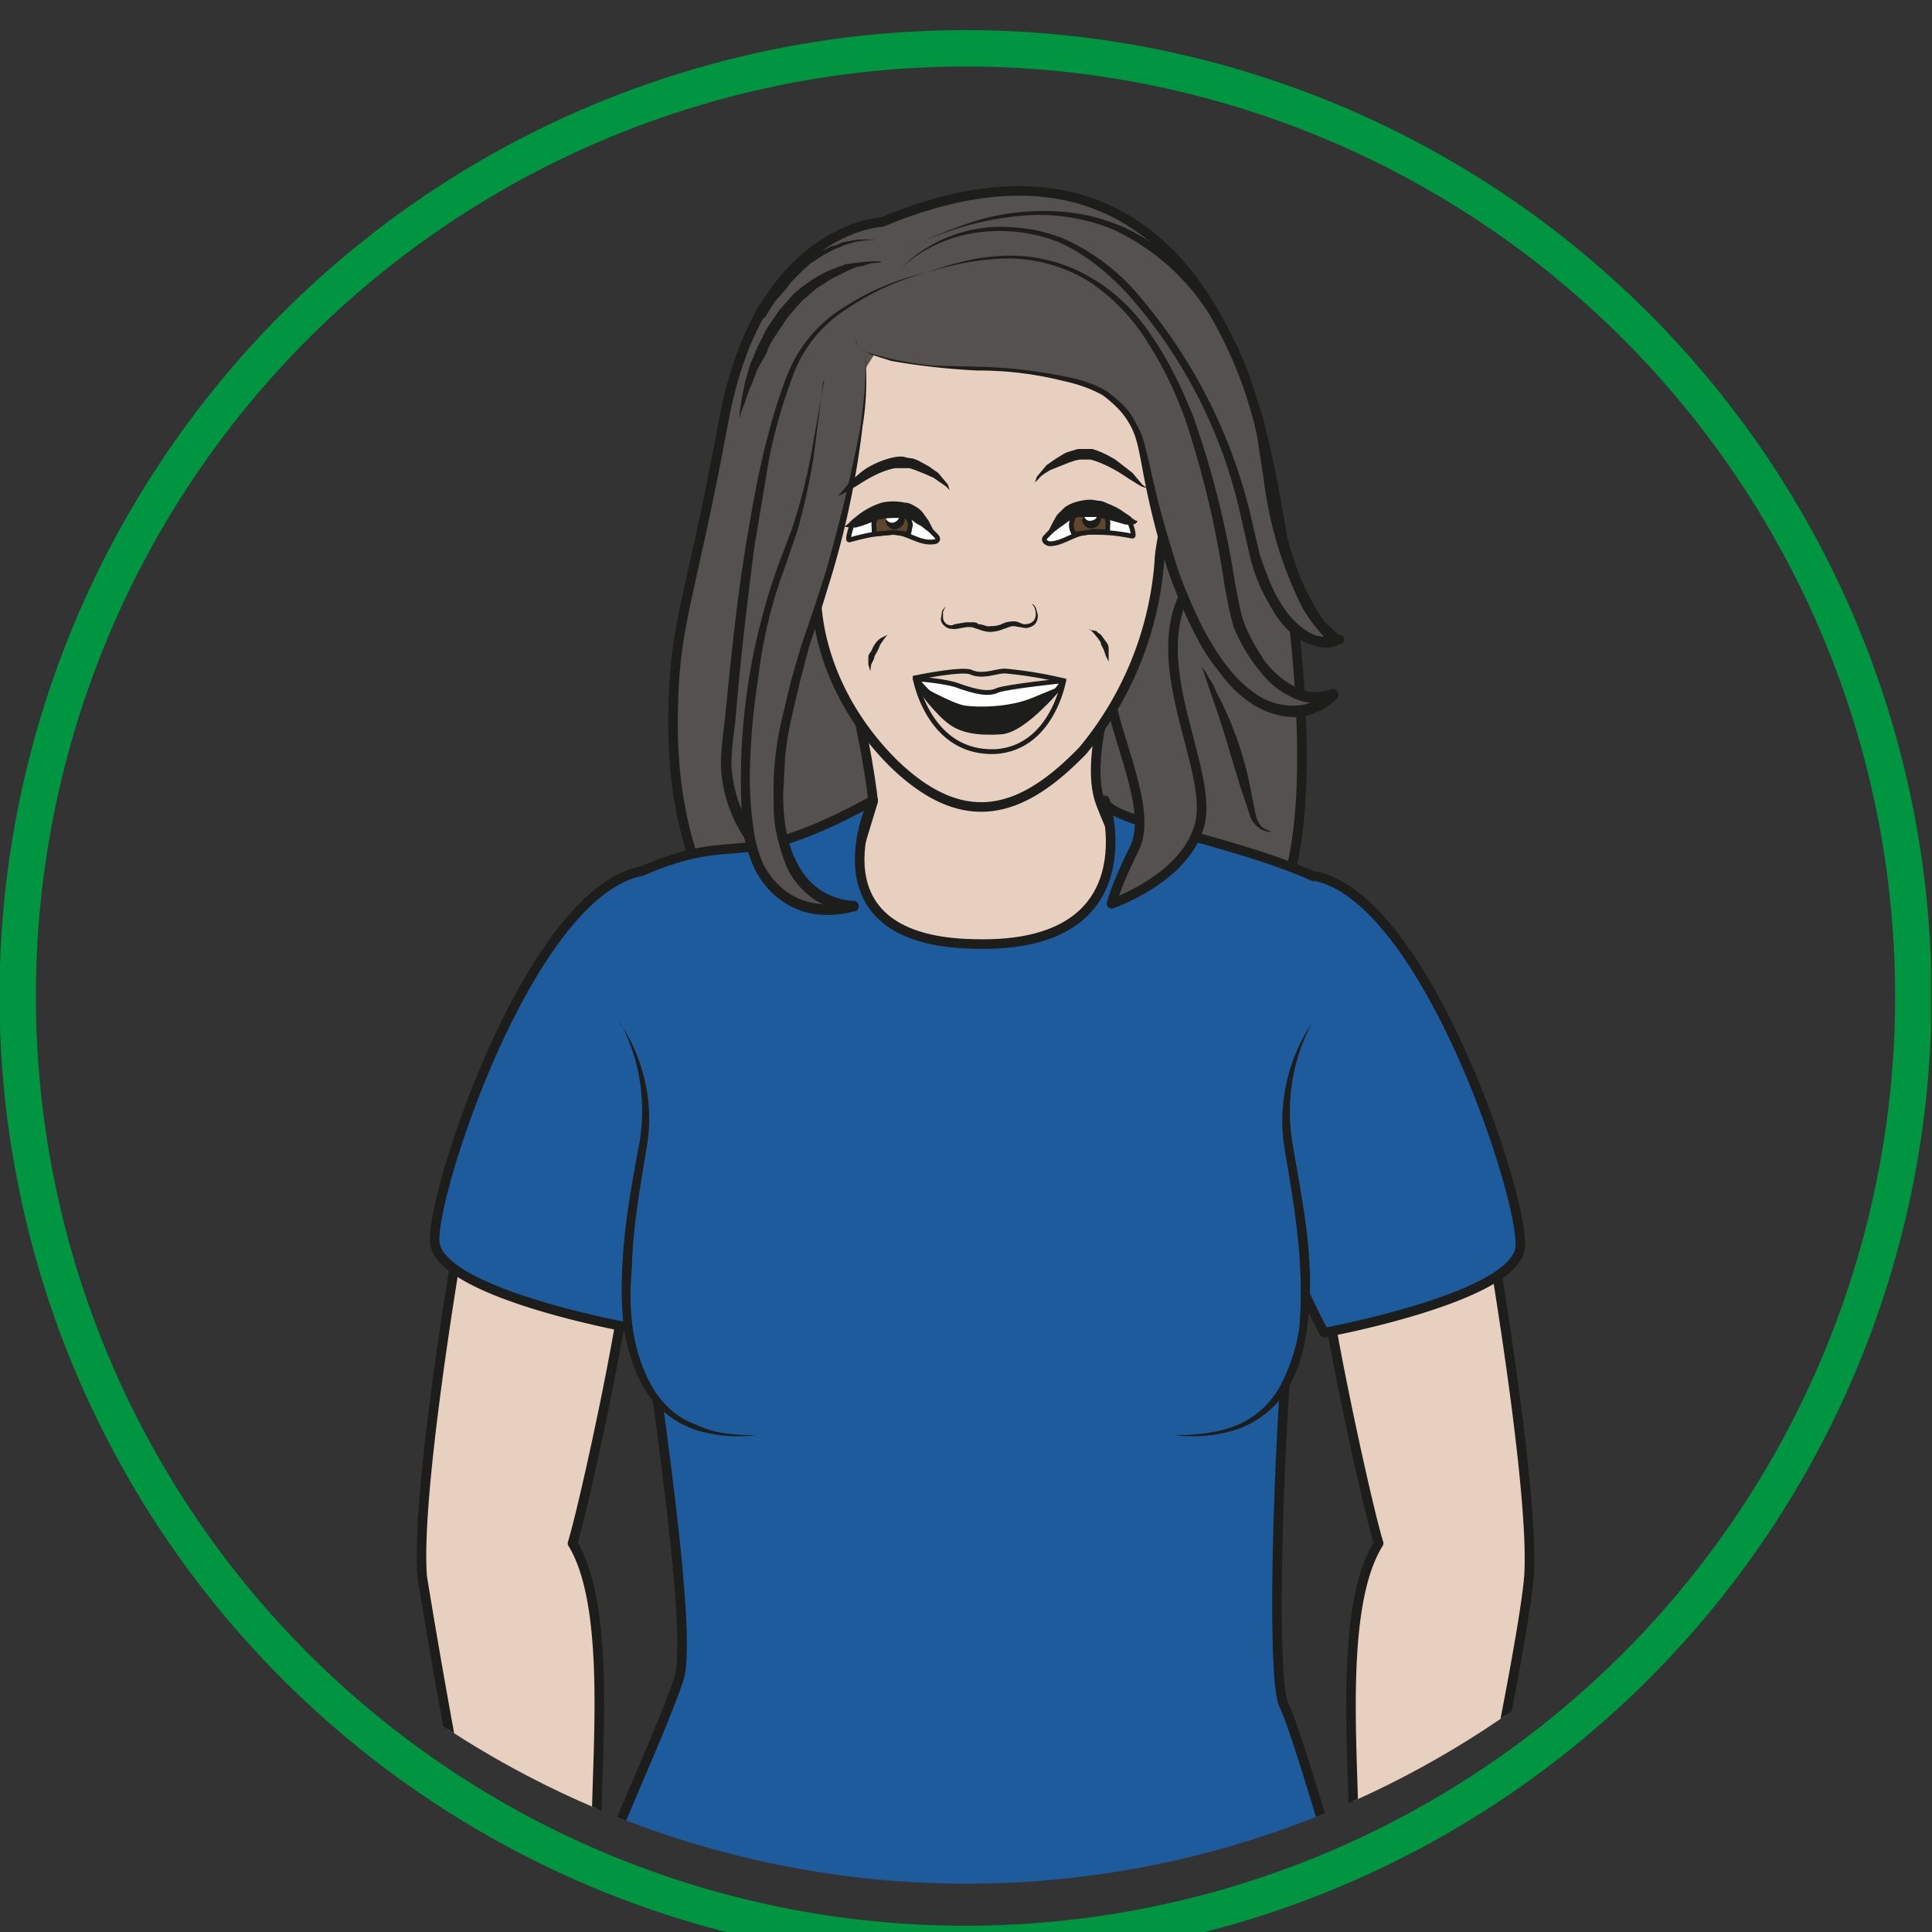 <svg xmlns="http://www.w3.org/2000/svg" viewBox="0 0 269 269" height="269" width="269"><rect x="0" y="0" width="269" height="269" fill="#333333" stroke="none"/><defs><clipPath id="a" clipPathUnits="userSpaceOnUse"><path d="M2 100.9a99 99 0 01197.9 0 99 99 0 11-197.9 0"/></clipPath><clipPath id="b" clipPathUnits="userSpaceOnUse"><path d="M0 201.7h201.7V0H0z"/></clipPath></defs><g clip-path="url(#a)" transform="matrix(1.333 0 0 -1.333 0 269)"><path d="M92 178.6s-12.7-.7-16.4-20.7c-3.7-19.9-5.3-21.3-5.3-31.6-.1-16.8 7.9-24.3 7.9-24.3s48.8-.4 52.8 2.3c9.4 6 3.1 43.9.6 53-2.5 9-10.8 33.3-39.5 21.3" fill="#54514e"/><path d="M92 178.6s-12.7-.7-16.4-20.7c-3.7-19.9-5.3-21.3-5.3-31.6-.1-16.8 7.9-24.3 7.9-24.3s48.8-.4 52.8 2.3c9.4 6 3.1 43.9.6 53-2.5 9-10.8 33.3-39.5 21.3z" fill="none" stroke="#1d1d1b" stroke-linejoin="round" stroke-miterlimit="10"/><path d="M117.5 134.4s-4.3-10.5-2.7-16c1.7-5.4 11.7-20.6-7.2-21.2-29.6-1-17.8 16.3-17.8 16.3l1.4 4.6s-.6 6.4-3.4 16.3" fill="#e8d0c1" stroke="#1d1d1b" stroke-linecap="round" stroke-linejoin="round" stroke-miterlimit="10"/><path d="M67-16c10.8-7 25.8-8 56.5-4.2l21.5 7.9s-9.1 32.6-10.9 36C132.4 27 134 66 136 73.2c.9 4.3 1.6 1.6 1.6 3.8 0 7.1 6.9 29.5 1.8 32.2-9 4.8-24 6.6-24 9 0 0 5-15.5-13.6-15-17.7.3-10.6 15-10.6 15-14.4-7.9-13.6-2.8-24.2-7.4-8.5-3.7-8.7-14.5-5.6-26.5 1.3-5.2 5.1-10.9 5.2-12.6.3-5.6 6.1-39.7 4.3-45.3C68.3 18.7 60.4 3 59-5.1" fill="#1e5b9c" stroke="#1d1d1b" stroke-linejoin="round" stroke-miterlimit="10"/><path d="M62 106.9s-10-4.2-14.3-36c0 0-4.3-25.2-3.6-33.8a829 829 0 0110.3-52.5c.8-3.7.3-5.1.2-6.5a23 23 0 012.3-12.3s1.9-4.1 3.1-3.7l1.1-2.1c1.5-2.3 2.9-7 5-5.3 1.1.8.8 2.2 0 3.7 0 0 4-7.1 5.7-5.4 3 2.7-2.2 6.4-3.4 12.2-1.3 5.8-1.5 7.3-1.5 7.3s5.6-12.6 8-14.3c2.5-1.6 2.9.7 1.9 3.2s-5.1 12.2-5.5 15.3v2.2s2-2 2.7-3.7c.7-1.6 4-5.3 5.4-4 1.5 1.3-1.9 7.6-3.2 9.8-1.4 2.2-1.4 5.5-7.8 9.6-6.3 4.2-5.4 10.7-6 17.2-.6 6.6 2 25.3-2.6 32.8 1.3 4.2 6 26 5.7 29.3M141.6 106.9s10.2-4.2 14.4-36c0 0 4.3-25.2 3.7-33.8-.7-8.6-9.5-48.9-10.4-52.5-.8-3.7-.3-5.1-.2-6.5.3-4-.2-8.4-2.3-12.3 0 0-1.9-4.1-3.1-3.7a11 11 0 00-1.1-2.1c-1.5-2.3-2.8-7-5-5.3-1 .8-.7 2.2 0 3.7 0 0-4-7.1-5.7-5.4-3 2.7 2.2 6.4 3.4 12.2l1.6 7.3s-5.7-12.6-8.1-14.3c-2.5-1.6-2.9.7-1.9 3.2s5.1 12.2 5.5 15.3v2.2s-2-2-2.7-3.7c-.7-1.6-4-5.3-5.4-4-1.4 1.3 1.9 7.6 3.2 9.8 1.4 2.2 1.4 5.5 7.8 9.6 6.3 4.2 5.4 10.7 6 17.2.6 6.6-2 25.3 2.7 32.8-1.3 4.2-6 26-5.8 29.3" fill="#e8d0c1" stroke="#1d1d1b" stroke-linecap="round" stroke-linejoin="round" stroke-miterlimit="10"/><path d="M132.8 75.5a83 83 0 015.5-12.9s20.2 3.7 20.5 9c.3 5.4-10 36.5-21.5 38.7M69.2 74.1c-5.1-12.8-3.3-11-3.3-11s-20.1 3.6-20.5 9c-.3 5.3 10 36.5 21.6 38.7" fill="#1e5b9c" stroke="#1d1d1b" stroke-linejoin="round" stroke-miterlimit="10"/><path d="M64.8 94.9s3.5-5.3 2.5-12c-1-6.9-7.7-32 11.7-31" fill="#1e5b9c"/><path d="M64.8 94.9c2.4-3.6 3.5-8.2 2.8-12.6-.7-4.3-1.5-8.6-1.6-12.9-.2-2.1-.2-4.3.1-6.4.3-2 .9-4.1 2-6 1-1.8 2.6-3.3 4.6-4 2-1 4.2-1.1 6.3-1.1a15 15 0 00-6.5.6 10 10 0 00-5.1 4.1c-1.2 2-1.8 4.1-2.2 6.3-.3 2.2-.3 4.4-.2 6.6.2 4.4 1 8.7 1.8 13a19.8 19.8 0 01-2 12.5" fill="#1d1d1b"/><path d="M137 94.9s-3.5-5.3-2.5-12c1-6.9 7.7-32-11.8-31" fill="#1e5b9c"/><path d="M137 94.9a19.8 19.8 0 01-2-12.5c.7-4.2 1.6-8.5 1.8-13 .1-2.1 0-4.3-.3-6.5s-.9-4.4-2.1-6.3a10 10 0 00-5.2-4.1 15 15 0 00-6.5-.6c2.2 0 4.4.2 6.4 1s3.6 2.3 4.6 4.1c1 1.9 1.7 4 2 6 .2 2.1.2 4.3.1 6.4-.2 4.3-1 8.6-1.7 12.9-.6 4.4.5 9 2.9 12.6" fill="#1d1d1b"/><path d="M121.1 146s-5.9-11.2-5.3-16c.5-5 4.7-12.7 2.7-16.8-2-4-2.4-5.8-2.4-5.8s7.4 2.5 9.1 7.9c2 5.9-6.5 17.9-.5 26" fill="#54514e" fill-rule="evenodd" stroke="#1d1d1b" stroke-linejoin="round" stroke-miterlimit="10"/><path d="M83.2 152.5s2.4-9.3 2.1-12.2c-.2-3 .8-11 8-18.2 7.7-7.5 13.8-4.9 19.8 1.3a35 35 0 018 19.8c0 2.6 3.3 13 0 19.7-3.4 6.7-26.6 11.3-33.7 4.3-7.1-7-4.2-14.7-4.2-14.7" fill="#e8d0c1"/><path d="M83.2 152.5s2.4-9.3 2.1-12.2c-.2-3 .8-11 8-18.2 7.7-7.5 13.8-4.9 19.8 1.3a35 35 0 018 19.8c0 2.6 3.3 13 0 19.7-3.4 6.7-26.6 11.3-33.7 4.3-7.1-7-4.2-14.7-4.2-14.7z" fill="none" stroke="#1d1d1b" stroke-linecap="round" stroke-linejoin="round" stroke-miterlimit="10"/><path d="M87.8 159.2c-.8-6.5-.5-21.3-6.6-29.9-6-8.5-1.3-13.1 1.4-19 0 0-7.7 4.4-6.6 14 1 9.7 3 34.6 8.4 41.7a23.8 23.8 0 0012.3 7.3" fill="#54514e"/><path d="M87.8 159.2l-.4-6.4a121 121 0 00-.4-6.4 49.5 49.5 0 00-4.3-15.6L81 128c-1.1-1.7-2-3.7-2.2-5.7-.1-2 .4-4 1.3-6l3-5.7a.6.6 0 00-.8-.7 14.7 14.7 0 00-7 12c0 1.5.2 3 .4 4.6.6 6 1.2 12.2 2.2 18.3.5 3 1 6 1.7 9s1.5 6 2.7 9a14.6 14.6 0 006 7 26 26 0 008.4 3.5 27 27 0 01-8.3-3.8 13.8 13.8 0 01-5.6-7 54.5 54.5 0 01-2.5-8.8l-1.5-9c-.8-6.1-1.5-12.2-2-18.3-.2-1.6-.4-3-.4-4.5a13.7 13.7 0 016.5-11l-.8-.8c-.9 2-2 3.8-3 5.8-.4 1-.8 2-1 3.1-.3 1-.4 2.2-.3 3.4.2 2.2 1.1 4.3 2.3 6.2l1.8 2.7 1.4 2.8c1.6 3.9 2.5 8.1 3 12.3.4 2.2.6 4.3.8 6.4l.7 6.4" fill="#1d1d1b"/><path d="M92 174.4l-1-.1-1-.3c-.5 0-1-.3-1.5-.5l-1.6-.8-1.6-1-1.6-1.4-1.4-1.6-1.2-1.8c-.4-.6-.8-1.2-1-1.9l-1-1.8-.6-1.6c-.5-1-.7-2-1-2.6l-.3-1 .1 1 .2 1.3.3 1.5.5 1.8.8 1.9 1 2 1.3 1.9 1.5 1.7a15.4 15.4 0 003.6 2.4l1.8.7 1.5.2 1.2.1h1" fill="#1d1d1b"/><path d="M89.4 166.4s-.6-2.9 13.2-3.1c3.8 0 11-.8 13.5-3.1 3.4-3 2.8-4.5 4.4-11 5.6-23.1 15-23.8 18.7-19.9 0 0-5-2.9-9.7 6.9-2 4.5-3.5 47.5-32.8 37.1" fill="#54514e" fill-rule="evenodd"/><path d="M89.4 166.4c0-.4.3-.7.5-1a5 5 0 011-.5 33.7 33.7 0 016.7-1.3l4.5-.1a51.5 51.5 0 009-1c1.6-.3 3-.7 4.4-1.5a14 14 0 001.8-1.5c.6-.6 1-1.2 1.4-2 .8-1.3 1-2.9 1.4-4.3a90 90 0 012.3-8.8c.8-2.9 2-5.7 3.3-8.3 1.4-2.6 3.1-5.2 5.5-6.8a6.7 6.7 0 014-1.2c1.4 0 2.7.6 3.6 1.6l.7-.9a5.4 5.4 0 00-4.8.3c-1.5.7-2.6 1.9-3.5 3.1-1 1.3-1.7 2.6-2.3 4-.5 1.6-.7 3-1 4.5a101 101 0 01-4.1 17.3c-1 2.8-2.3 5.5-3.9 8a20.7 20.7 0 01-6 6.3 16.2 16.2 0 01-8.4 2.5c-3 0-6-.6-8.8-1.5 2.8 1 5.7 1.8 8.8 1.8 3 0 6-.8 8.6-2.4 2.6-1.5 4.8-3.8 6.4-6.3 1.7-2.5 3-5.3 4.1-8a96.3 96.3 0 004.4-17.5c.3-1.4.5-3 1-4.3.5-1.3 1.3-2.6 2-3.7a9.4 9.4 0 013.2-2.8 5 5 0 011.9-.6c.6 0 1.4.1 1.9.3a.6.6 0 00.7-.9 6.5 6.5 0 00-4.5-2c-1.6 0-3.3.6-4.6 1.5-1.3.9-2.4 2-3.3 3.3-1 1.2-1.8 2.5-2.5 3.9a50.5 50.5 0 00-3.4 8.5 85 85 0 00-2.1 8.9c-.3 1.5-.5 3-1.2 4.3a8 8 0 01-1.2 1.7 12.6 12.6 0 01-1.7 1.5c-1.2.7-2.7 1.2-4.1 1.5a36.3 36.3 0 01-9 1.1 71.3 71.3 0 00-9 1l-2.2.7-1 .6c-.2.3-.6.6-.5 1" fill="#1d1d1b"/><path d="M94.1 173.8s5.8 6.4 15.5 3.3c9.8-3 18.5-18.3 20.8-30.3 2.3-12 7.8-12.7 9.2-11.8 0 0-5.1 2.9-7.3 18.2-3 21.2-18 33.3-38.4 22.1" fill="#54514e" fill-rule="evenodd"/><path d="M94.1 173.8a14.9 14.9 0 0012.3 4.2c1.5-.1 3-.5 4.4-1a22 22 0 007.4-5.2 54.8 54.8 0 0012.4-23.7l1-4.3c.5-1.4 1-2.8 1.6-4 .7-1.3 1.5-2.5 2.6-3.4.5-.4 1.1-.8 1.7-1 .6-.1 1.4-.2 1.7 0v-1a17.3 17.3 0 00-3.1 3.8 41 41 0 00-4.1 13.5l-.7 4.6a43.8 43.8 0 01-5 12.7 23.6 23.6 0 01-10.2 8.9 20.6 20.6 0 01-9 1.4 31.9 31.9 0 01-13.2-4 44 44 0 008.6 3.6 24.8 24.8 0 009.3.7 19.4 19.4 0 008.7-3.3c2.6-1.8 4.8-4.2 6.5-6.8a30.6 30.6 0 004-8.5c.5-1.5 1-3 1.3-4.5l.8-4.6a55 55 0 012.2-9 25.4 25.4 0 013-6l1.5-1.4h.1a.5.5 0 000-1c-1-.5-1.9-.4-2.7-.1-.8.2-1.5.6-2.1 1.1-1.3 1-2.1 2.4-2.8 3.7-.8 1.4-1.3 2.8-1.7 4.3l-1 4.4a51.5 51.5 0 01-12 23.4c-2 2.1-4.3 4-7 5.2a16.8 16.8 0 01-8.6 1 14.9 14.9 0 01-7.9-3.7M91.5 176.7s-1 .1-2.3-.2l-1-.3-1.2-.5-1.1-.6-1.2-.8a11 11 0 01-1-.9l-1-1-.7-.9-.7-.8c-.5-.5-.7-1-1-1.4l-.3-.5a.6.6 0 00-.9-.2c-.2.2-.3.6-.1.8l.4.6 1.1 1.3.8.8 1 1 1 .8 1.1.9 1.2.7 1.3.6c.4 0 .8.3 1.2.4l1 .2c1.5.2 2.4 0 2.4 0M125.5 132.2l.5-.7c.2-.5.7-1 1-1.9a35.5 35.5 0 003.5-9.6l.6-3a4.3 4.3 0 01.3-1c.2-.4.4-.6.6-.7l.6-.3.2-.1h-.3l-.6.2a2 2 0 00-.8.6c-.3.3-.5.7-.6 1.1l-1 3-1 3.3a98 98 0 01-2 6.2l-.7 2.1-.3.8" fill="#1d1d1b"/><path d="M86 162c-1-7.5-1.4-11.5-4.2-19.1-3-7.7-5.8-24.5-2.6-31.3 3.2-6.8 10.2-4.4 10.2-4.4s-15.3-1-3.9 31.2c0 0 6 18.8 4.8 26.8" fill="#54514e"/><path d="M86 162l-1-7.8a70 70 0 00-1.7-7.8l-1.3-3.8a49.2 49.2 0 01-2.8-11.6c-.4-2.6-.7-5.2-.8-7.9a37 37 0 01.3-7.8 13 13 0 011-3.7 8.2 8.2 0 012.4-2.9 7 7 0 013.4-1.3c1.2-.2 2.5 0 3.7.3l.2-1.1c-1.5 0-2.9.4-4.1 1.1a8.3 8.3 0 00-2.9 3.1c-.6 1.2-1 2.6-1.3 4-.3 1.3-.3 2.6-.3 4a32.3 32.3 0 00.9 8l.9 3.8 1.1 3.8 1.3 3.8 1.2 3.7a176 176 0 013.7 15.4c.3 2.6.7 5.3.4 8a29 29 0 00-.2-8 91.2 91.2 0 00-3.2-15.5l-1.2-3.9-1.2-3.7-1-3.8-.9-3.9a31 31 0 01-.6-3.9l-.2-3.8c0-2.6.4-5.3 1.6-7.4.6-1.1 1.4-2 2.5-2.7 1-.6 2.3-1 3.4-1a.6.6 0 00.2-1 10 10 0 00-4.2-.4 8 8 0 00-3.9 1.6c-1.1.8-2 2-2.6 3.2-.6 1.3-1 2.7-1.2 4a66.2 66.2 0 003.7 27.7l1.4 3.7a58 58 0 012 7.7l1.4 7.9M98.8 138.5l-.3-.6v-.6c0-.2.1-.5.4-.7.2-.1.5-.2.8 0l1.2.2h.7c.2 0 .4 0 .6-.2.5 0 .9-.3 1.2-.2.4 0 .7 0 1.2.2.4.2.8.3 1.3.3s.8-.3 1.1-.3c.4 0 .7.1.9.3.4.4.3 1 .2 1.3-.1.4-.4.5-.3.5 0 0 .2 0 .4-.4l.2-.7c0-.3 0-.6-.3-1-.2-.2-.6-.4-1-.4l-1.2.2c-.4 0-.7-.2-1.1-.3-.4-.2-1-.3-1.4-.3-.5 0-1 .2-1.3.3l-.6.2h-.1c-.1 0 0 0 0 0h-.4l-1.2-.2c-.4 0-.8 0-1.1.3-.3.2-.5.6-.4.9l.1.7.4.5" fill="#1d1d1b"/><path d="M95.3 148c.9-.5 1.8-1.5 2.5-2.2.3-.3.1-.6-.3-.6-1.5-.2-2.7 1-4.2 1-1.6-.1-2.4-.2-4.6-.8-.2 0 .1 1 .2 1.3v.2c.4.4 1.4.9 2.5 1.3 1.3.6 2.9.5 4-.2" fill="#fff" stroke="#1d1d1b" stroke-width=".5" stroke-miterlimit="10"/><path d="M94.9 146l.2 1c-.3 1.6-1.7 1.6-2.1 1.6-1 0-1.9-.9-1.7-1.9v-.7l2 .2 1.6-.2" fill="#60462b"/><path d="M94.9 146l.2 1c-.3 1.6-1.7 1.6-2.1 1.6-1 0-1.9-.9-1.7-1.9v-.7l2 .2 1.6-.2z" fill="none" stroke="#1d1d1b" stroke-width=".5" stroke-linecap="round" stroke-linejoin="round" stroke-miterlimit="10"/><path d="M94.5 147.6c0-.6-.4-1-1-1.1a1 1 0 00-1 .9c0 .6.4 1 1 1 .5.1 1-.3 1-.8" fill="#1d1d1b" fill-rule="evenodd"/><path d="M93.9 147.8c0-.3-.4-.6-.7-.6-.4 0-.7.3-.7.6 0 .4.3.7.7.7.3 0 .7-.3.7-.7" fill="#fff"/><path d="M88.2 146.8l.4.3.4.4.5.4a8 8 0 002.6 1.4 5.7 5.7 0 002.4 0c.4 0 .8-.2 1.1-.4.4-.2.7-.5.9-.8l.5-.7.8-1.6s-.7.3-1.5 1l-.7.4a2 2 0 01-.6.4l-.8.1h-.8a7.4 7.4 0 01-1.7-.2l-1.6-.6-.7-.2h-.7l-.5.1" fill="#1d1d1b"/><path d="M111.6 148c-.8-.6-1.7-1.6-2.4-2.3-.3-.3 0-.6.4-.7 1.5 0 2.6 1.2 4.2 1.2 1.5 0 2.4 0 4.5-.4.2 0-.1 1-.2 1.2v.2c-.4.4-1.4.8-2.6 1.2-1.2.5-2.9.4-3.9-.4" fill="#fff" stroke="#1d1d1b" stroke-width=".5" stroke-miterlimit="10"/><path d="M112.2 146c-.2.3-.3.7-.3 1 .2 1.7 1.6 1.7 2 1.7 1 0 2-.8 1.8-1.8v-.7s-1.3.2-2 0l-1.5-.2" fill="#60462b"/><path d="M112.2 146c-.2.3-.3.7-.3 1 .2 1.7 1.6 1.7 2 1.7 1 0 2-.8 1.8-1.8v-.7s-1.3.2-2 0l-1.5-.2z" fill="none" stroke="#1d1d1b" stroke-width=".5" stroke-linecap="round" stroke-linejoin="round" stroke-miterlimit="10"/><path d="M113 147.6c0-.5.4-1 1-1 .5 0 1 .5 1 1 .1.6-.3 1-.9 1-.5 0-1-.5-1-1" fill="#1d1d1b" fill-rule="evenodd"/><path d="M114.6 148c0-.4-.4-.6-.8-.6-.3 0-.6.3-.6.7 0 .4.3.6.7.6.4 0 .7-.3.7-.7" fill="#fff"/><path d="M118.8 147.4s0-.3-.5-.4h-.7l-.7.2a29.2 29.2 0 01-2.4.6h-1.8a3 3 0 01-1.3-.6l-.7-.5a11 11 0 00-1.5-1l.8 1.6.4.7.8.8c.7.5 1.5.7 2.4.8h.5l.6-.1c.4 0 .8-.2 1-.3.8-.3 1.3-.6 1.7-.9l.6-.4c.2-.1.2-.3.4-.3.1-.2.4-.2.4-.2M87.5 150l.4.4 1 1.2c.5.4 1.1 1 1.8 1.4.7.4 1.6.8 2.5 1 .5.1 1 .2 1.5 0l.7-.1.5-.2 1.1-.6 1-.7 1-1.2.2-.6-.4.4-1.3.9-.9.4-1 .4-.6.2h-1.5c-1.6-.3-3-1.2-4.1-1.9l-1.4-.8-.5-.2M119.8 150.8l-.6.2-1.3.8c-1 .7-2.5 1.6-4 2h-1.1l-.5-.1-.6-.2-1-.4-1-.4c-.5-.3-1-.6-1.2-.9l-.4-.4.2.6 1 1.2 1 .7 1 .6.6.2.7.2h1.5c1-.3 1.7-.7 2.4-1.1l1.8-1.4 1-1.2.4-.3v-.1" fill="#1d1d1b"/><path d="M95.6 131s4.8 1 5.8.6c1.3-.6 2.8.2 3.7.1a43 43 0 006-1s-1.2-7-7.1-7.4c-7-.3-8.4 7.6-8.4 7.6z" fill="none" stroke="#1d1d1b" stroke-width=".5" stroke-miterlimit="10"/><path d="M95.6 131s3.1-4.2 7.1-4.8c5.2-.8 8.4 4.5 8.4 4.5s-5.8-.6-6.9-1c-1-.5-2.4-.1-3.9.4-1.4.6-4.7.8-4.7.8" fill="#fff"/><path d="M95.6 131s3.1-4.2 7.1-4.8c5.2-.8 8.4 4.5 8.4 4.5s-5.8-.6-6.9-1c-1-.5-2.4-.1-3.9.4-1.4.6-4.7.8-4.7.8z" fill="none" stroke="#1d1d1b" stroke-width=".5" stroke-linejoin="round" stroke-miterlimit="10"/><path d="M95.6 130.5s3.8-2.2 5.2-2.4c1.3-.2 4.6-.2 7 .8l3.4 1.4s-3.9-5-6.6-5.2c-4.5-.3-5.6 1-7.1 2.6s-1.9 2.8-1.9 2.8M113.8 136l.7-.1.2-.2.3-.2.5-.7c.2-.2.3-.5.3-.7v-.7-.7l-.3.6-.2.6-.3.6c0 .3-.2.4-.3.6l-.4.5-.3.3-.2.2M92.7 135.5l-.4-.5-.4-.6-.1-.3-.2-.4c-.1-.2-.3-.4-.3-.7l-.3-.6-.1-.7-.2.7v.8c0 .3.3.5.4.8.2.5.6 1 1 1.2l.6.3" fill="#1d1d1b"/></g><g clip-path="url(#b)" transform="matrix(1.333 0 0 -1.333 0 269)"><path d="M199.8 100.9a99 99 0 10-197.9 0 99 99 0 00197.9 0z" fill="none" stroke="#009540" stroke-width="3.8" stroke-miterlimit="10"/></g></svg>